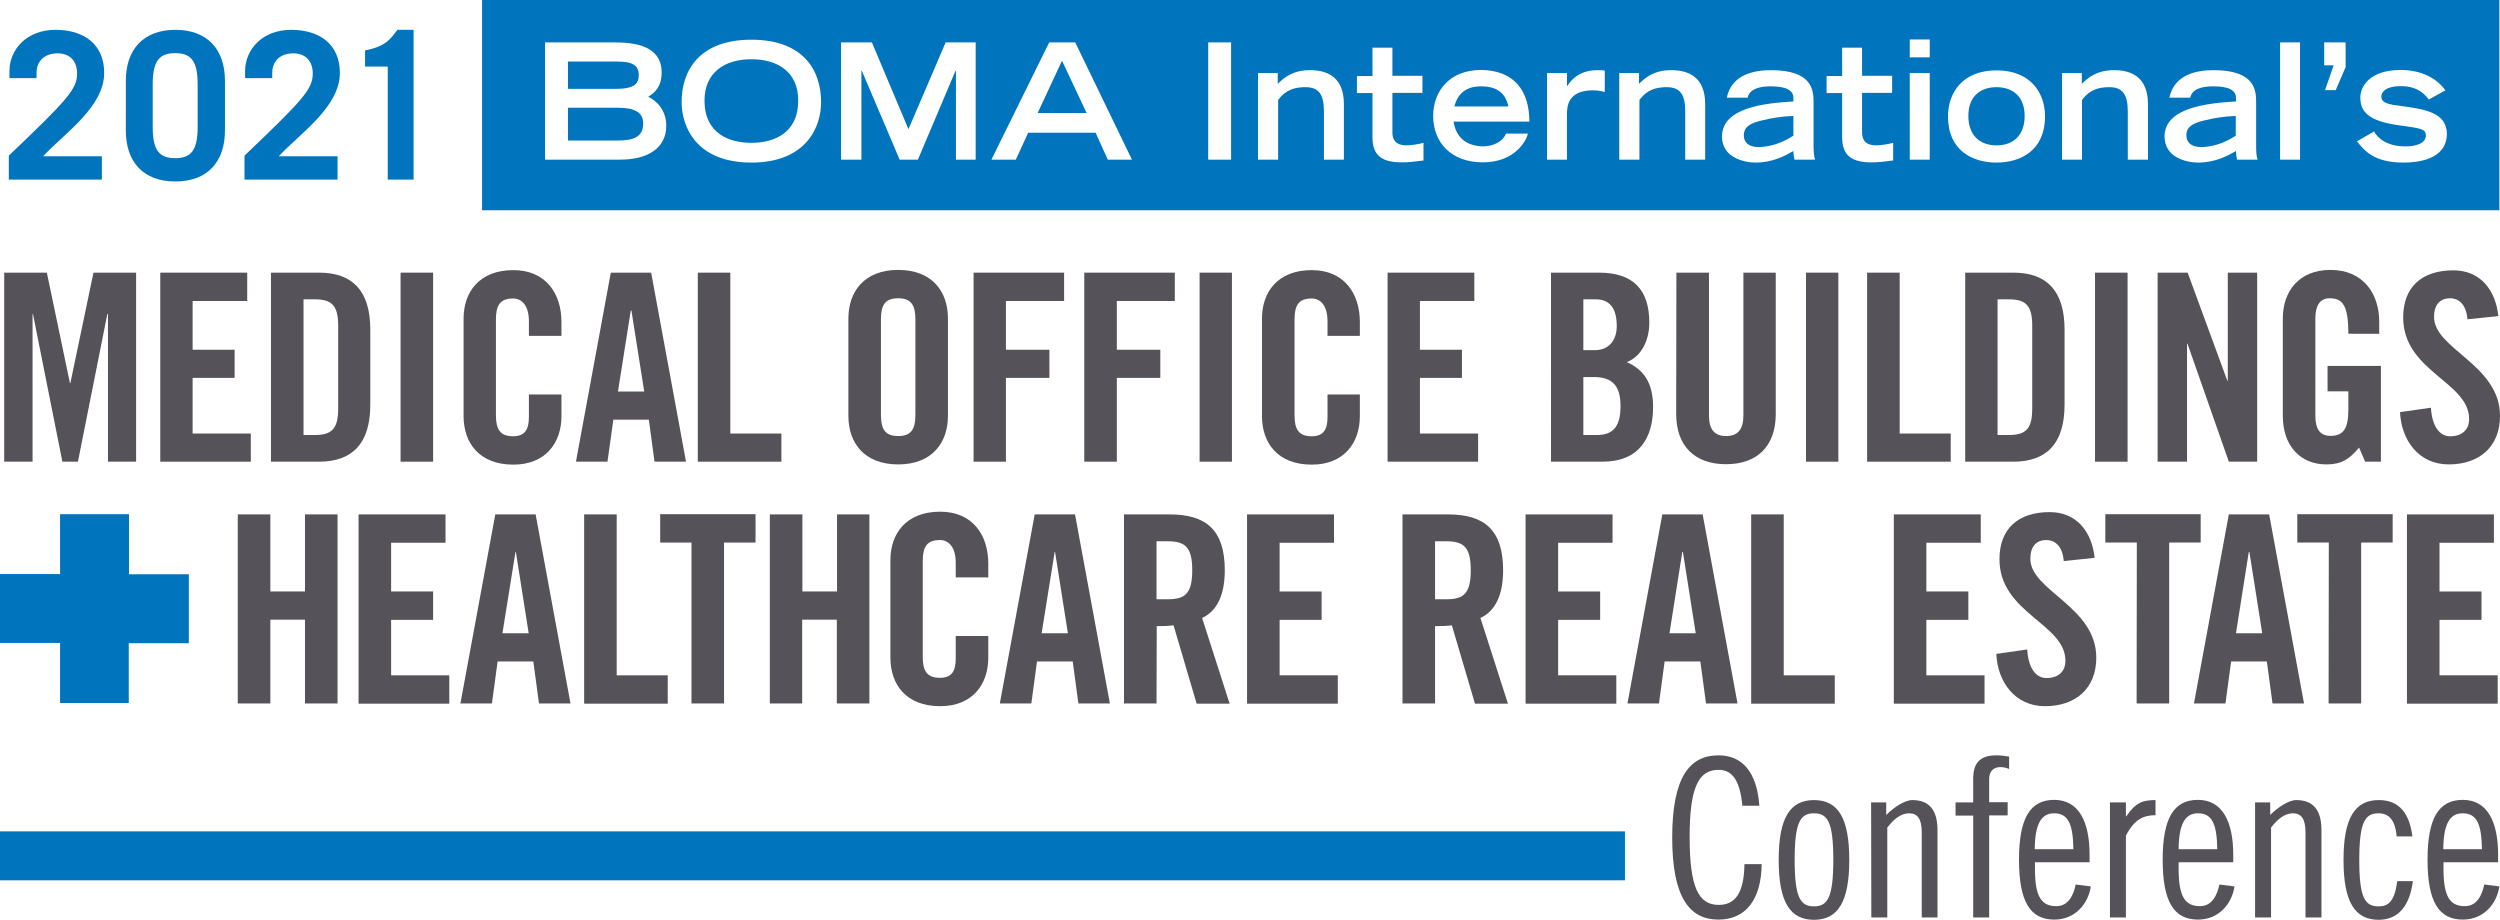 <?xml version="1.0" encoding="utf-8"?>
<!-- Generator: Adobe Illustrator 25.0.1, SVG Export Plug-In . SVG Version: 6.00 Build 0)  -->
<svg version="1.1" id="Layer_4_copy_2" xmlns="http://www.w3.org/2000/svg" xmlns:xlink="http://www.w3.org/1999/xlink" x="0px"
	 y="0px" viewBox="0 0 1190.2 437.9" style="enable-background:new 0 0 1190.2 437.9;" xml:space="preserve">
<style type="text/css">
	.st0{fill:#0074BC;}
	.st1{fill:#555259;}
</style>
<path class="st0" d="M1040.9,64.2c-0.1,3.5,2.2,5.8,6.9,5.8c7.2,0,13-3.1,16.6-5.4v-9.4c-5.5,0.2-10.4,1-14.8,2.1
	C1043.7,58.6,1040.9,60.6,1040.9,64.2L1040.9,64.2z"/>
<path class="st0" d="M830.2,64.2c-0.1,3.5,2.2,5.8,6.9,5.8c7.2,0,13-3.1,16.7-5.4v-9.4c-5.5,0.2-10.4,1-14.8,2.1
	C833,58.6,830.3,60.6,830.2,64.2L830.2,64.2z"/>
<path class="st0" d="M705.1,41.1c-5,0-10.7,1.7-12.7,9.6h25.7C716.7,43.7,711.9,41.1,705.1,41.1L705.1,41.1z"/>
<polygon class="st0" points="494,53.8 517.3,53.8 505.6,28.9 "/>
<path class="st0" d="M950.5,41.5c-7.3,0-13.4,4-13.4,13.7c0,8.7,4.9,14,13.4,14s13.4-5.3,13.4-14C963.9,45.5,957.7,41.5,950.5,41.5
	L950.5,41.5z"/>
<path class="st0" d="M357.7,28.2c-12.7,0-22.3,6.3-22.3,19.7c0,15.8,11.9,20.1,22.3,20.1S380,63.7,380,47.9
	C380.1,34.5,370.5,28.2,357.7,28.2L357.7,28.2z"/>
<path class="st0" d="M304.1,35.8c0-4.8-3.1-6.5-10.3-6.5h-23.4v13h23.4C301,42.2,304.1,40.5,304.1,35.8L304.1,35.8z"/>
<path class="st0" d="M229.5,0v100.1h960.4V0H229.5L229.5,0z M295.2,76h-35.7V20.2h33.6c13.1,0,21.9,3.7,21.9,14.3
	c0,7.1-3.5,9.7-6.4,11.6c3.9,1.7,8.6,6.4,8.6,13.7C317.2,70.3,308.8,76,295.2,76L295.2,76z M357.7,77.4c-26.4,0-33.2-17.3-33.2-28.8
	c0-15.3,8.7-29.7,33.2-29.7c24.6,0,33.2,14.4,33.2,29.7C391,60.1,384.1,77.4,357.7,77.4L357.7,77.4z M464.8,76h-9.7V33.7h-0.2
	L437,76h-8.7l-18-42.3h-0.2V76h-9.7V20.2h14.7l17.4,41.3l17.7-41.3h14.3V76H464.8z M527.4,76l-5.8-12.8h-32.1L483.6,76H472
	l27.5-55.8h12.4l27,55.8H527.4L527.4,76z M586.1,76h-10.9V20.2h10.9V76L586.1,76z M639.8,76h-9.5V53.1c0-8.1-2.4-11.6-8.8-11.6
	c-7.6,0-10.7,3.1-13,6.1V76h-9.6V34.8h9.4v5.1c3-2.9,7.1-6.5,15.4-6.5c8.6,0,16.1,3.6,16.1,16.2V76L639.8,76z M677.7,76.4
	c-4.7,0.6-6.9,0.9-10.3,0.9c-9.1,0-14-2.9-14-12v-21H646v-8.1h7.4V22.7h9.5v13.4h14.3v8.1h-14.3v18.9c0,2.9,1.1,6.1,6.7,6.1
	c1.8,0,5.7-0.5,8.1-1.2V76.4L677.7,76.4z M705.7,69.7c6,0,10-2.8,11.3-6.1h10.4c-0.7,3.4-6.2,13.7-21.5,13.7
	c-14.7,0-23.6-9.2-23.6-22.1c0-11.7,7.7-21.9,22.9-21.9c15.5,0.2,22.9,9.7,22.9,24.6H692C692.5,60.6,694,69.2,705.7,69.7L705.7,69.7
	z M764,43.8c-0.9-0.2-2.7-0.8-5.8-0.8c-12.1,0.1-12.1,8.1-12.2,11.1V76h-9.5V34.8h9.5v6.1h0.2c2.1-3.4,6.2-7.5,14.4-7.5
	c1.4,0,2.4,0,3.4,0.2L764,43.8L764,43.8z M811.8,76h-9.5V53.1c0-8.1-2.4-11.6-8.8-11.6c-7.6,0-10.7,3.1-13,6.1V76h-9.6V34.8h9.4v5.1
	c3-2.9,7-6.5,15.4-6.5c8.6,0,16.1,3.6,16.1,16.2V76L811.8,76z M854.3,76c-0.3-1.4-0.5-2.8-0.5-4.1c-4,2.3-9.9,5.5-18,5.5
	c-5.4,0-16-2.3-16-12.4c0-13.9,20.7-15.9,34-16.7v-1.8c0-3.1-2.9-5.4-10.7-5.4c-8.7,0-10.6,3.2-11.1,5.4h-9.9
	c2.3-11.2,13.3-13.1,21-13.1c19.9,0,20.3,9.7,20.3,15.3v20.6c0,2.8,0.2,5.5,0.8,6.7H854.3L854.3,76z M901.3,76.4
	c-4.7,0.6-6.9,0.9-10.3,0.9c-9,0-14-2.9-14-12v-21h-7.4v-8.1h7.4V22.7h9.5v13.4h14.3v8.1h-14.3v18.9c0,2.9,1.1,6.1,6.7,6.1
	c1.8,0,5.7-0.5,8.1-1.2V76.4L901.3,76.4z M918.7,76h-9.5V34.8h9.5V76L918.7,76z M918.7,27.3h-9.5v-8.5h9.5V27.3L918.7,27.3z
	 M950.5,77.4c-11.3,0-23.1-5.6-23.1-22c0-11,6.7-21.9,23.1-21.9c16.4,0,23.1,10.9,23.1,21.9C973.6,71.8,961.8,77.4,950.5,77.4
	L950.5,77.4z M1022.5,76h-9.5V53.1c0-8.1-2.5-11.6-8.8-11.6c-7.6,0-10.7,3.1-13,6.1V76h-9.5V34.8h9.4v5.1c3-2.9,7.1-6.5,15.4-6.5
	c8.6,0,16.1,3.6,16.1,16.2V76H1022.5z M1065,76c-0.3-1.4-0.5-2.8-0.5-4.1c-4,2.3-9.9,5.5-18,5.5c-5.4,0-16-2.3-16-12.4
	c0-13.9,20.7-15.9,34-16.7v-1.8c0-3.1-2.8-5.4-10.7-5.4c-8.8,0-10.6,3.2-11.1,5.4h-9.9c2.3-11.2,13.3-13.1,21-13.1
	c19.9,0,20.3,9.7,20.3,15.3v20.6c0,2.8,0.1,5.5,0.8,6.7H1065L1065,76z M1095,76h-9.5V20.2h9.5V76L1095,76z M1116.9,31.5l-4.9,11.4
	h-5.1l4.1-11.8h-4.5V20.2h10.2v11.3H1116.9z M1144.3,77.4c-14.2,0-18.6-5.7-22.2-10.1l8.1-4.7c3.3,5.4,9.1,7.1,15,7.1
	c5.1,0,9.7-1.5,9.7-5.2c0-3.1-2.3-3.4-12.4-4.8c-15.6-2-18.8-7-18.8-13.3c0-4.3,3.4-13.1,19.4-13.1c4.7,0,14.9,1.1,21.1,9.7
	l-7.9,4.4c-1.5-1.9-4.7-6.4-13.4-6.4c-6.9,0-9.2,2.7-9.2,5c0,3.2,4,3.8,9.7,4.5c11.3,1.5,21.5,3.2,21.5,13.3
	C1164.8,76,1151,77.4,1144.3,77.4L1144.3,77.4z"/>
<path class="st0" d="M294.1,51.3h-23.7v15.6h23.7c6.9,0,12.1-1.4,12.1-8C306.3,53.1,301.5,51.3,294.1,51.3L294.1,51.3z"/>
<polygon class="st1" points="64.8,129.8 64.8,219.8 51.4,219.8 51.4,149.5 51.1,149.5 37.1,219.8 29.7,219.8 15.7,149.5 15.5,149.5 
	15.5,219.8 2,219.8 2,129.8 22.3,129.8 33.3,182.4 33.5,182.4 44.5,129.8 "/>
<polygon class="st1" points="76.3,219.8 76.3,129.8 117.7,129.8 117.7,143.3 91.7,143.3 91.7,166.5 111.7,166.5 111.7,179.9 
	91.7,179.9 91.7,206.4 119.4,206.4 119.4,219.8 "/>
<path class="st1" d="M129,129.8h22.9c16,0,24.4,8.7,24.4,27.2v35.6c0,18.5-8.5,27.2-24.4,27.2H129V129.8L129,129.8z M144.5,207.1
	h5.4c8.2,0,11.1-3.1,11.1-12.6v-39.4c0-9.5-2.9-12.6-11.1-12.6h-5.4V207.1L144.5,207.1z"/>
<polygon class="st1" points="190.7,219.8 190.7,129.8 206.2,129.8 206.2,219.8 "/>
<path class="st1" d="M251.8,159.9v-7c0-7.6-3.5-10.8-7.5-10.8c-6.2,0-8.2,3.2-8.2,10v45.6c0,6.7,2,10,8.2,10c5.6,0,7.5-3.3,7.5-9.1
	v-10.8h15.5v10.3c0,12.7-7.5,23.1-22.9,23.1c-16.2,0-23.7-10.3-23.7-23.1v-46.4c0-12.7,7.5-23.1,23.7-23.1
	c15.5,0,22.9,11.2,22.9,24.7v6.6L251.8,159.9L251.8,159.9z"/>
<path class="st1" d="M289.2,219.8h-15l16.6-90H310l16.6,90h-15l-2.7-20H292L289.2,219.8L289.2,219.8z M294.2,186.4h12.5l-6.1-38.6
	h-0.3L294.2,186.4L294.2,186.4z"/>
<polygon class="st1" points="332.2,219.8 332.2,129.8 347.7,129.8 347.7,206.4 372,206.4 372,219.8 "/>
<path class="st1" d="M403.9,151.6c0-12.7,7.5-23.1,23.7-23.1s23.7,10.3,23.7,23.1V198c0,12.7-7.5,23.1-23.7,23.1
	s-23.7-10.3-23.7-23.1V151.6L403.9,151.6z M419.4,197.6c0,6.7,2,10,8.2,10s8.2-3.3,8.2-10V152c0-6.7-2-10-8.2-10s-8.2,3.2-8.2,10
	V197.6L419.4,197.6z"/>
<polygon class="st1" points="463.5,219.8 463.5,129.8 506.6,129.8 506.6,143.3 478.9,143.3 478.9,166.5 499.6,166.5 499.6,179.9 
	478.9,179.9 478.9,219.8 "/>
<polygon class="st1" points="516.2,219.8 516.2,129.8 559.3,129.8 559.3,143.3 531.7,143.3 531.7,166.5 552.4,166.5 552.4,179.9 
	531.7,179.9 531.7,219.8 "/>
<polygon class="st1" points="571.1,219.8 571.1,129.8 586.5,129.8 586.5,219.8 "/>
<path class="st1" d="M632,159.9v-7c0-7.6-3.5-10.8-7.5-10.8c-6.2,0-8.2,3.2-8.2,10v45.6c0,6.7,2,10,8.2,10c5.6,0,7.5-3.3,7.5-9.1
	v-10.8h15.4v10.3c0,12.7-7.5,23.1-22.9,23.1c-16.2,0-23.7-10.3-23.7-23.1v-46.4c0-12.7,7.5-23.1,23.7-23.1
	c15.5,0,22.9,11.2,22.9,24.7v6.6L632,159.9L632,159.9z"/>
<polygon class="st1" points="660.6,219.8 660.6,129.8 701.9,129.8 701.9,143.3 676,143.3 676,166.5 696,166.5 696,179.9 676,179.9 
	676,206.4 703.7,206.4 703.7,219.8 "/>
<path class="st1" d="M738.4,129.8h22.9c16.6,0,23.9,8.5,23.9,23.8c0,7.7-3.2,15.8-10.7,18.8c7.9,3.5,12.5,9.7,12.5,21.3
	c0,14.8-6.6,26.1-24.2,26.1h-24.4V129.8L738.4,129.8z M753.8,166.7h5.6c5.9,0,10.3-4,10.3-11.5c0-8.3-3.2-12.7-10.1-12.7h-5.8V166.7
	L753.8,166.7z M753.8,207.1h6.5c8.2,0,11.2-4.7,11.2-13.8c0-9.2-3.5-13.8-12.7-13.8h-5V207.1L753.8,207.1z"/>
<path class="st1" d="M798.1,129.8h15.5v68c0,6.6,2.6,9.8,8.2,9.8c5.6,0,8.2-3.3,8.2-9.8v-68h15.4v67.3c0,15.5-9,23.9-23.7,23.9
	s-23.7-8.5-23.7-23.9L798.1,129.8L798.1,129.8z"/>
<polygon class="st1" points="859.8,219.8 859.8,129.8 875.2,129.8 875.2,219.8 "/>
<polygon class="st1" points="888.9,219.8 888.9,129.8 904.4,129.8 904.4,206.4 928.7,206.4 928.7,219.8 "/>
<path class="st1" d="M935.6,129.8h22.9c16,0,24.4,8.7,24.4,27.2v35.6c0,18.5-8.5,27.2-24.4,27.2h-22.9V129.8L935.6,129.8z
	 M951,207.1h5.4c8.2,0,11.1-3.1,11.1-12.6v-39.4c0-9.5-2.9-12.6-11.1-12.6H951V207.1L951,207.1z"/>
<polygon class="st1" points="997.4,219.8 997.4,129.8 1012.9,129.8 1012.9,219.8 "/>
<polygon class="st1" points="1027.2,219.8 1027.2,129.8 1041.5,129.8 1060.4,181.3 1060.6,181.3 1060.6,129.8 1074.6,129.8 
	1074.6,219.8 1061.1,219.8 1041.4,163.6 1041.2,163.6 1041.2,219.8 "/>
<path class="st1" d="M1108.2,174.2h25.3v45.6h-7.5l-2.9-6.7c-4.6,5.5-8.3,8-15.6,8c-12.2,0-20.7-8.7-20.7-23.1v-46.4
	c0-12.7,7.5-23.1,22.7-23.1c15.5,0,23.2,11.2,23.2,24.7v5.7H1118c0-13.5-2.7-16.9-8.9-16.9c-3.7,0-6.8,2.2-6.8,9.8V198
	c0,5.7,1.8,9.5,7.2,9.5c6.2,0,8.5-3.5,8.5-12.5v-8.7h-9.9v-12.1H1108.2z"/>
<path class="st1" d="M1174.7,152c-0.6-7.7-4.7-10-8.2-10c-5,0-7.7,3.2-7.7,8.9c0,15.3,31.4,22.7,31.4,47.1c0,14.8-10,23.1-24.4,23.1
	c-14.3,0-22.6-11.5-23.2-24.9l14.7-2.1c0.6,9.1,4.2,13.6,9.2,13.6c5.4,0,9-2.9,9-8.2c0-17.8-31.4-22.6-31.4-48.4
	c0-14.3,8.7-22.4,23.9-22.4c12.6,0,20.1,9.1,21.4,21.8L1174.7,152L1174.7,152z"/>
<path class="st1" d="M829.5,383.6c-1.1-12-4.8-17.1-11.3-17.1c-9.6,0-13.8,8.4-13.8,32.1s4.2,32.2,13.8,32.2
	c7.7,0,12.1-5.3,12.3-19.4h8.2c-0.2,16.9-7.6,26.4-20.6,26.4c-13.6,0-22-10.3-22-39.1c0-28.8,8.4-39.1,22-39.1
	c11.3,0,18.3,7.8,19.5,24H829.5L829.5,383.6z"/>
<path class="st1" d="M863.6,380.9c11.5,0,16.8,8.6,16.8,28.5c0,19.8-5.3,28.5-16.8,28.5s-16.8-8.6-16.8-28.5
	S852.1,380.9,863.6,380.9L863.6,380.9z M863.6,431.5c6.4,0,9.2-4,9.2-22.1s-2.7-22.2-9.2-22.2c-6.4,0-9.2,4-9.2,22.2
	C854.4,427.5,857.2,431.5,863.6,431.5L863.6,431.5z"/>
<path class="st1" d="M890.8,382h7.2v6c3.6-3.7,8.9-7.1,12.4-7.1c7.6,0,12,4.2,12,14.3v41.6h-7.5v-40.5c0-6.3-1.9-9.1-6-9.1
	c-3.7,0-7.1,2.5-10.4,6.8v42.8h-7.6L890.8,382L890.8,382z"/>
<path class="st1" d="M931,382h8.4v-11.2c0-7.4,3-11.2,11.2-11.2c2,0,4.1,0.3,5.9,0.6v5.9c-1.4-0.6-2.7-0.9-4.1-0.9
	c-3.7,0-5.4,2.3-5.4,5.8v10.9h8.8v6.3H947v48.6h-7.6v-48.5H931L931,382L931,382z"/>
<path class="st1" d="M968.8,410.6v3c0,13.4,3.1,17.8,10.2,17.8c5.8,0,8.2-5.4,9.2-10.3l7.2,0.9c-1.2,8.2-7.4,15.8-17.4,15.8
	c-11.5,0-16.8-8.6-16.8-28.5c0-19.8,5.3-28.5,16.8-28.5c11.6,0,16.8,10.3,16.8,26.1v3.6h-26V410.6z M987.1,404.3
	c-0.2-11.8-2.3-17.1-9.2-17.1c-5.5,0-9.1,4-9.2,17.1H987.1L987.1,404.3z"/>
<path class="st1" d="M1004.5,382h7.6v6.6h0.2c4.5-6.6,7.9-7.7,13.9-7.7v7.2c-5.7,0-10,1.9-14.1,9.7v39h-7.6V382L1004.5,382z"/>
<path class="st1" d="M1037.2,410.6v3c0,13.4,3.1,17.8,10.2,17.8c5.8,0,8.2-5.4,9.2-10.3l7.2,0.9c-1.2,8.2-7.4,15.8-17.4,15.8
	c-11.5,0-16.8-8.6-16.8-28.5c0-19.8,5.3-28.5,16.8-28.5c11.6,0,16.8,10.3,16.8,26.1v3.6h-26V410.6z M1055.6,404.3
	c-0.2-11.8-2.3-17.1-9.2-17.1c-5.5,0-9.1,4-9.2,17.1H1055.6L1055.6,404.3z"/>
<path class="st1" d="M1073.6,382h7.2v6c3.6-3.7,8.9-7.1,12.4-7.1c7.6,0,12,4.2,12,14.3v41.6h-7.6v-40.5c0-6.3-1.9-9.1-6-9.1
	c-3.7,0-7.1,2.5-10.4,6.8v42.8h-7.6V382L1073.6,382z"/>
<path class="st1" d="M1141,398.2c-0.7-8.2-4-11-8.6-11c-6.4,0-9.2,4-9.2,22.2c0,18.1,2.7,22.1,9.2,22.1c4.8,0,7.6-2.5,8.9-12h7.4
	c-1.3,10.8-6.3,18.4-16.2,18.4c-11.5,0-16.8-8.6-16.8-28.5c0-19.8,5.3-28.5,16.8-28.5c9.9,0,14.6,6.5,16,17.3H1141L1141,398.2z"/>
<path class="st1" d="M1163.3,410.6v3c0,13.4,3.1,17.8,10.2,17.8c5.8,0,8.2-5.4,9.2-10.3l7.2,0.9c-1.2,8.2-7.4,15.8-17.4,15.8
	c-11.5,0-16.8-8.6-16.8-28.5c0-19.8,5.3-28.5,16.8-28.5c11.6,0,16.8,10.3,16.8,26.1v3.6h-26V410.6z M1181.6,404.3
	c-0.2-11.8-2.3-17.1-9.2-17.1c-5.5,0-9.1,4-9.2,17.1H1181.6L1181.6,404.3z"/>
<polygon class="st0" points="773.6,419.1 0,419.1 0,395.8 773.6,395.8 "/>
<g>
	<path class="st1" d="M113.2,334.9v-90h15.5v36.7h16.5v-36.7h15.5v90h-15.5V295h-16.5v39.9H113.2z"/>
	<path class="st1" d="M170.7,334.9v-90h41.4v13.5h-25.9v23.2h20v13.5h-20v26.4h27.7V335h-43.2V334.9z"/>
	<path class="st1" d="M234.2,334.9h-15l16.6-90H255l16.6,90h-15l-2.7-20h-17L234.2,334.9z M239.2,301.5h12.5l-6.1-38.7h-0.2
		L239.2,301.5z"/>
	<path class="st1" d="M278.1,334.9v-90h15.5v76.6h24.3V335h-39.8V334.9z"/>
	<path class="st1" d="M329.3,258.3h-15v-13.5h45.4v13.5h-15v76.6h-15.5v-76.6H329.3z"/>
	<path class="st1" d="M366.5,334.9v-90H382v36.7h16.5v-36.7h15.4v90h-15.5V295h-16.5v39.9H366.5z"/>
	<path class="st1" d="M455,274.9v-7c0-7.6-3.5-10.8-7.5-10.8c-6.2,0-8.2,3.2-8.2,10v45.6c0,6.7,2,10,8.2,10c5.6,0,7.5-3.2,7.5-9.1
		v-10.8h15.5v10.3c0,12.7-7.5,23.1-22.9,23.1c-16.2,0-23.7-10.3-23.7-23.1v-46.4c0-12.7,7.5-23.1,23.7-23.1
		c15.5,0,22.9,11.2,22.9,24.7v6.6L455,274.9L455,274.9z"/>
	<path class="st1" d="M491,334.9h-15l16.6-90h19.2l16.6,90h-15l-2.7-20h-17L491,334.9z M495.9,301.5h12.5l-6.1-38.7h-0.2
		L495.9,301.5z"/>
	<path class="st1" d="M550.6,334.9h-15.5v-90h21.8c17.3,0,26.2,7.4,26.2,26.6c0,14.5-5.6,20.3-10.8,22.7l13.1,40.8h-15.7l-11-37.3
		c-2,0.3-5.2,0.4-8,0.4L550.6,334.9L550.6,334.9z M550.6,285.3h5.5c8.4,0,11.5-3.1,11.5-13.8c0-10.7-3.1-13.8-11.5-13.8h-5.5V285.3z
		"/>
	<path class="st1" d="M593.7,334.9v-90h41.4v13.5h-25.9v23.2h20v13.5h-20v26.4h27.7V335h-43.2V334.9z"/>
	<path class="st1" d="M683.2,334.9h-15.5v-90h21.7c17.3,0,26.2,7.4,26.2,26.6c0,14.5-5.6,20.3-10.8,22.7l13.1,40.8h-15.7l-11-37.3
		c-2,0.3-5.2,0.4-8,0.4V334.9z M683.2,285.3h5.5c8.4,0,11.5-3.1,11.5-13.8c0-10.7-3.1-13.8-11.5-13.8h-5.5V285.3z"/>
	<path class="st1" d="M726.3,334.9v-90h41.4v13.5h-25.9v23.2h20v13.5h-20v26.4h27.7V335h-43.2V334.9z"/>
	<path class="st1" d="M789.8,334.9h-15l16.6-90h19.2l16.6,90h-15l-2.7-20h-17L789.8,334.9z M794.8,301.5h12.5l-6.1-38.7h-0.3
		L794.8,301.5z"/>
	<path class="st1" d="M833.7,334.9v-90h15.5v76.6h24.3V335h-39.8V334.9z"/>
	<path class="st1" d="M901.6,334.9v-90H943v13.5h-25.9v23.2h20v13.5h-20v26.4h27.7V335h-43.2V334.9z"/>
	<path class="st1" d="M982.5,267.1c-0.6-7.7-4.7-10-8.2-10c-5,0-7.7,3.2-7.7,8.9c0,15.3,31.4,22.7,31.4,47.1
		c0,14.8-10,23.1-24.4,23.1c-14.3,0-22.6-11.5-23.2-24.9l14.7-2.1c0.6,9.1,4.2,13.6,9.2,13.6c5.4,0,9-2.9,9-8.2
		c0-17.8-31.4-22.6-31.4-48.4c0-14.3,8.7-22.4,23.9-22.4c12.6,0,20.1,9.1,21.4,21.8L982.5,267.1z"/>
	<path class="st1" d="M1017.3,258.3h-15v-13.5h45.4v13.5h-15v76.6h-15.5L1017.3,258.3L1017.3,258.3z"/>
	<path class="st1" d="M1059.5,334.9h-15l16.6-90h19.2l16.6,90h-15l-2.7-20h-17L1059.5,334.9z M1064.5,301.5h12.5l-6.1-38.7h-0.3
		L1064.5,301.5z"/>
	<path class="st1" d="M1108.7,258.3h-15v-13.5h45.4v13.5h-15v76.6h-15.5L1108.7,258.3L1108.7,258.3z"/>
	<path class="st1" d="M1145.9,334.9v-90h41.4v13.5h-25.9v23.2h20v13.5h-20v26.4h27.7V335h-43.2V334.9z"/>
</g>
<path class="st0" d="M61.3,334.7H28.6v-28.6H0v-32.8h28.6v-28.5h32.8v28.6h28.5v32.8H61.3V334.7z"/>
<g>
	<path class="st0" d="M4.2,85.5V74.1c28-26.7,32.5-31.7,32.5-39.1c0-5.6-3.1-9.6-9.3-9.6c-6.5,0-10,4-10,9.3v2.5H4.5v-3.4
		c0-10.3,8.3-19.6,21.9-19.6c13.7,0,23.2,7,23.2,20.5c0,16.3-19,28.8-29.1,39.7h28v11.1C48.5,85.5,4.2,85.5,4.2,85.5z"/>
	<path class="st0" d="M59.9,38.5c0-15,8.4-24.3,23.6-24.3s23.6,9.3,23.6,24.3v23.6c0,15-8.4,24.3-23.6,24.3
		c-15.3,0-23.6-9.3-23.6-24.3V38.5z M72.7,60.6c0,11.4,3.5,14.7,10.7,14.7S94.1,72,94.1,60.6V40c0-11.4-3.5-14.7-10.7-14.7
		S72.7,28.6,72.7,40V60.6z"/>
	<path class="st0" d="M116.4,85.5V74.1c28-26.7,32.5-31.7,32.5-39.1c0-5.6-3.1-9.6-9.3-9.6c-6.5,0-10,4-10,9.3v2.5h-12.9v-3.4
		c0-10.3,8.3-19.6,21.9-19.6c13.7,0,23.2,7,23.2,20.5c0,16.3-19,28.8-29.1,39.7h28v11.1C160.7,85.5,116.4,85.5,116.4,85.5z"/>
	<path class="st0" d="M184.6,31.7h-10.8V24c10.3-2,12.1-5.6,15.4-9.8h7.7v71.3h-12.3L184.6,31.7L184.6,31.7z"/>
</g>
</svg>
